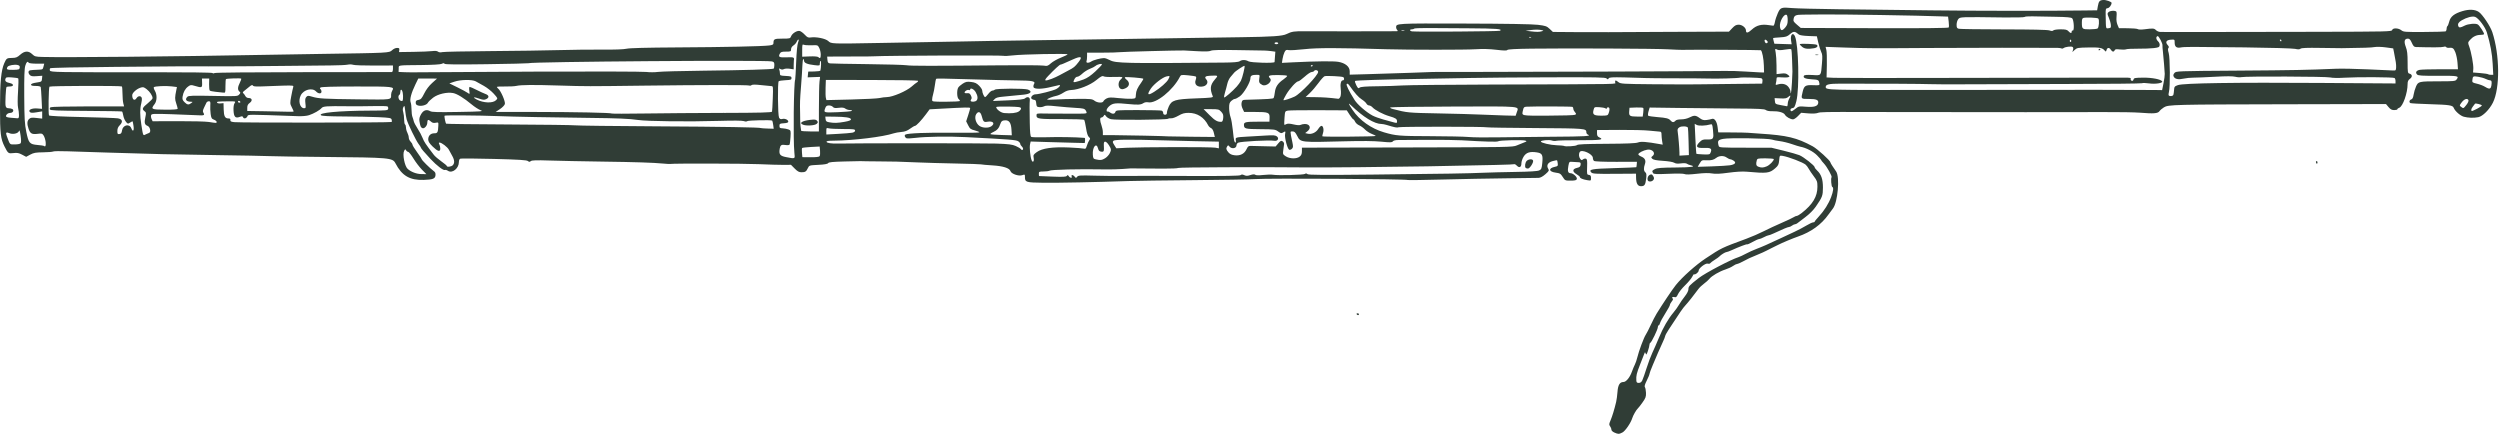 <?xml version="1.0" encoding="UTF-8" standalone="no"?><svg xmlns="http://www.w3.org/2000/svg" xmlns:xlink="http://www.w3.org/1999/xlink" fill="#303d36" height="85.2" preserveAspectRatio="xMidYMid meet" version="1" viewBox="-0.0 -0.0 490.4 85.2" width="490.4" zoomAndPan="magnify"><g id="change1_1"><path d="m316.686,84.854c-.347-.151-.594-.392-.597-.584-.003-.18-.12-.478-.26-.662-.22-.29-.208-.443.092-1.142 .337-.787.752-2.148 1.103-3.62 .095-.4.215-1.302.266-2.002 .097-1.333.45-1.911 1.166-1.911 .516,0 1.239-.871 1.639-1.976 .205-.565.483-1.233.617-1.483s.343-.865.462-1.365c.298-1.25 1.289-3.906 1.664-4.46 .17-.25.603-1.096.963-1.879s.883-1.794 1.161-2.247c1.186-1.927 3.097-4.77 3.778-5.619 1.251-1.561 3.927-3.953 5.831-5.21 3.176-2.099 3.066-2.045 8.009-3.869 1.001-.369 2.517-1.025 3.368-1.458s2.448-1.177 3.55-1.655 2.164-.98 2.361-1.116 .469-.248.604-.248 .583-.266.995-.592c2.141-1.687 3.048-3.212 3.047-5.12-.001-1.016-.064-1.199-.719-2.063-.395-.521-.837-1.177-.982-1.457s-.415-.643-.6-.807c-.52-.46-3.369-1.549-4.545-1.738-.566-.091-.567-.089-.66.877-.081.841-.184,1.046-.785,1.566-1.121.969-1.573,1.022-5.612.662-.793-.071-2.095.003-3.55.202-1.683.23-2.545.269-3.222.144-.629-.115-1.583-.095-2.984.065-1.363.155-2.172.175-2.391.058-.203-.109-1.432-.13-3.176-.054-2.347.101-2.874.078-3.008-.134-.253-.4-.206-.5.368-.798 .419-.217 1.295-.283 4.005-.305 3.239-.025 4.16-.165 2.968-.45-.275-.066-.604-.201-.729-.3s-.619-.128-1.156-.057c-.661.088-1.04.05-1.319-.13-.226-.146-1.156-.303-2.202-.37-1.286-.083-1.893-.2-2.093-.404-.255-.259-.251-.309.037-.523 .73-.542 0-1.439-1.028-1.263-.755.129-1.748.643-1.748.904 0,.115.249.313.553.439 .749.31.982.783.734,1.493-.273.784-.243,1.332.087,1.606 .224.185.257.446.16,1.251-.147,1.217-.321,1.472-1.004,1.472-.646,0-.954-.518-.972-1.638l-.013-.819-4.236.029c-3.611.025-4.278-.013-4.518-.254-.617-.617-.002-.735 4.476-.865 2.353-.068 4.302-.148 4.331-.177s.071-.281.091-.558l.037-.504-4.096.006c-2.488.004-4.185-.066-4.323-.178-.125-.101-.228-.372-.228-.601 0-.756-2.192-1.745-2.564-1.157-.238.376-.2.957.087,1.35 .214.293.298.309.544.105 .16-.133.419-.192.576-.132 .234.09.275.381.23,1.613-.053,1.44-.038,1.506.354,1.562 .321.046.41.176.41.608 0,.545-.006.548-.774.421-.865-.143-1.411-.383-1.411-.62 0-.087-.287-.327-.637-.534-.872-.514-.853-1.029.045-1.241 .546-.128.694-.254.738-.63 .047-.402-.018-.472-.455-.49-.281-.011-.797-.043-1.147-.071-.624-.05-.64-.033-.801.795-.194,1.005-.069,1.43.421,1.43 .533,0 1.376.788 1.235,1.155-.09.235-.359.302-1.211.302-1.079,0-1.103-.011-1.551-.722-.407-.644-.555-.735-1.383-.845-1.38-.183-1.464-.874-.14-1.147 .545-.112.602-.181.545-.663-.035-.296-.094-.57-.131-.608s-.44.034-.895.161c-.92.258-1.245.847-.831,1.51 .201.322.139.439-.565,1.057-.513.451-.983.702-1.337.715-.3.011-3.167.05-6.371.086s-8.815.144-12.469.239-6.704.139-6.777.096c-.347-.204-27.328-.367-29.994-.181-.951.066-6.357.16-12.014.208s-11.432.127-12.833.176c-6.325.22-13.737.369-16.653.334-3.489-.041-3.644-.091-3.644-1.171 0-.478-.026-.493-.542-.313-.69.241-2.121-.256-2.292-.795-.192-.606-1.45-1.002-3.592-1.132-1.081-.066-2.064-.153-2.184-.195s-2.389-.118-5.042-.171-5.889-.145-7.19-.205c-3.256-.15-5.663-.213-7.918-.208-1.051.003-2.096-.008-2.321-.023-.679-.046-1.101-.042-4.3.038-2.33.058-3.108.136-3.224.324-.105.17-.708.276-1.933.339-1.765.09-1.783.096-2.038.637-.326.692-.513.813-1.262.816-.468.002-.771-.164-1.33-.729l-.724-.732-1.4.014c-.77.008-2.998-.057-4.95-.143-2.85-.127-16.662-.157-17.384-.039-.1.016-.674-.015-1.274-.071-2.085-.193-5.316-.297-12.105-.392-3.754-.052-8.361-.146-10.236-.209-2.612-.087-3.475-.06-3.686.116-.223.185-.334.182-.574-.018-.229-.19-1.757-.285-6.632-.41-3.484-.09-6.463-.114-6.62-.054-.175.067-.285.33-.285.679 0,1.223-1.287,2.262-2.123,1.715-.24-.157-.515-.237-.611-.177-.27.167-1.607-.851-2.818-2.145-1.252-1.338-1.911-2.121-1.911-2.27 0-.057-.197-.363-.439-.679-.522-.685-2.093-3.925-2.341-4.829-.096-.35-.227-1.129-.291-1.729-.104-.973-.141-1.05-.337-.706-.157.274-.17.564-.045 1 .097.338.176.998.176,1.469s.082.906.182.968 .183.333.183.602 .123.724.273,1.011 .272.717.272.956 .164.598.364.798 .364.468.364.596 .41.793.91,1.48 .91,1.309.91,1.382c0,.175 1.662,1.817 2.274,2.247 .37.26.464.461.421.898-.067.671-.516.845-2.331.902-2.719.085-4.262-.824-5.516-3.249-.564-1.091-1.095-1.139-13.78-1.252-4.956-.044-9.912-.119-11.013-.166s-5.446-.131-9.654-.186-9.287-.144-11.286-.198c-6.355-.172-15.738-.455-18.511-.56-1.474-.056-2.782-.039-2.905.038s-1.006.148-1.961.159c-1.459.017-1.865.089-2.536.453l-.799.432-.794-.421c-.64-.34-.967-.401-1.69-.315-1.013.12-1.065.083-1.744-1.258-.783-1.547-.903-2.562-.905-7.626-.001-5.039.221-7.355.842-8.759 .424-.959.504-1.011 1.574-1.023 .706-.008.974-.116 1.538-.621 .872-.78 1.632-.816 2.368-.11 .473.453.664.505 2.012.542 4.39.122 26.047-.081 43.175-.406 2.703-.051 7.905-.137 11.559-.191 13.242-.194 13.289-.197 13.833-.718 .273-.262.691-.457.979-.457 .415,0 .492.07.445.407l-.057.407 2.821-.04c1.552-.022 3.213-.09 3.692-.152 .571-.074.962-.036 1.138.11 .173.144.477.175.859.088 .325-.074 4.564-.162 9.42-.197s10.917-.122 13.47-.196 6.379-.117 8.502-.097c2.381.023 4.194-.042 4.733-.17 .573-.136 3.959-.225 9.85-.259 9.425-.054 16.644-.206 18.1-.38 .678-.081.865-.175.865-.436 0-.83.15-.908 1.753-.908 1.467,0 1.54-.019 1.705-.455 .221-.581 1.181-1.172 1.698-1.045 .218.053.661.381.985.728 .498.533.682.617 1.183.541 1.061-.161 2.913.22 3.428.705 .591.557.496.553 9.999.379 4.155-.076 9.848-.179 12.651-.228l9.193-.17c2.253-.044 7.495-.124 11.65-.176s9.848-.136 12.651-.185c4.519-.079 13.236-.21 24.938-.373 6.02-.084 8.026-.223 8.797-.609 1.025-.513 1.569-.594 3.75-.56 1.544.024 15.9.021 17.843-.004 .276-.004.306-.053.137-.223-.12-.12-.218-.356-.218-.524 0-.801-.107-.795 13.355-.757 8.207.024 13.367.111 14.449.244 1.513.186 1.745.267 2.315.804l.633.597 4.511.035c2.481.019 5.371.024 6.422.01s6.792-.042 12.757-.063l10.846-.038 .644-.683c.503-.533.782-.683 1.273-.683 .675,0 1.421.598 1.421,1.139 0,.585.394.518 1.172-.199 .877-.809 1.864-1.072 3.242-.865 .426.064.856.121.956.128s.24-.329.311-.746 .328-1.191.57-1.72c.52-1.136.667-1.187 2.856-.993 .848.075 4.941.177 9.096.227l18.294.218c9.455.113 22.572.123 29.938.023l2.451-.033 .139-.806c.169-.981.351-1.182 1.108-1.22 .512-.026 1.587.355 1.587.563 0,.417-.422.991-.764,1.04-.398.056-.418.13-.395,1.425 .048,2.753.009,2.579.568,2.515 .454-.052.495-.117.44-.695-.033-.35-.213-.984-.399-1.409-.302-.688-.308-.801-.063-1.047 .332-.332 1.459-.366 1.577-.047 .046.125.046.596-7e-005,1.047-.053.51.022,1.068.197,1.481l.282.661 1.748.01c.962.005 1.845.085 1.963.178 .124.098.675.109 1.307.027 1.657-.215 1.884-.199 2.236.153 .179.179.527.341.774.361 .461.037 4.934.034 30.611-.018 13.996-.029 14.877-.049 14.955-.349 .117-.446 1.213-.421 1.801.042 .428.337.726.359 4.439.337 2.189-.013 4.082-.062 4.208-.107s.228-.274.228-.508 .072-.469.16-.524 .253-.468.366-.92c.243-.964.989-1.552 2.575-2.029 1.336-.402 2.471-.345 3.221.162 .714.482 2.261,2.798 2.644,3.956 1.475,4.462 1.531,10.993.12,13.834-.675,1.359-2.003,2.681-2.864,2.851-.899.177-1.972.144-2.843-.088-.69-.184-1.738-1.106-1.983-1.745-.193-.504-.825-.601-4.637-.715-2.032-.061-3.773-.158-3.868-.217-.292-.181-.192-.601.171-.716 .242-.077.381-.352.467-.926 .067-.449.28-1.173.473-1.609 .44-.996.555-1.021 4.589-1.021 2.736,0 3.125-.037 3.339-.319 .57-.751.437-.779-3.594-.762-3.192.013-3.894-.03-4.121-.257-.388-.388-.17-.776.512-.912 .321-.064 2.142-.117 4.045-.117h3.46l-.09-1.256c-.049-.691-.245-1.632-.434-2.093-.338-.823-.519-.934-1.375-.85-.166.016-.354-.053-.416-.154-.066-.106-.284-.125-.517-.044-.33.115-2.298.128-5.409.038-.359-.01-.531-.185-.814-.831-.272-.618-.459-.817-.767-.817-.678,0-.818.548-.413,1.614 .279.735.356,1.394.356,3.047 0,1.93.03,2.116.351,2.2 .579.151.633.643.113,1.022-.357.26-.465.499-.465,1.027 0,1.776-.944,4.431-1.656,4.657-.19.06-.346.186-.346.28s-.279.17-.621.17c-.477,0-.736-.137-1.119-.592l-.498-.592-19.223.04c-22.522.047-23.469.071-24.336.607-.342.211-.737.55-.879.752-.317.452-1.117.517-3.747.302-1.051-.086-4.246-.142-7.099-.125s-9.775.025-15.382.017-14.29-.016-19.295-.018-10.371-.009-11.923-.013c-8.234-.027-9.086-.01-9.58.181-.326.126-1.039.159-1.89.086l-1.367-.116-.626.646c-.344.355-.778.646-.963.646-.498,0-1.373-.498-1.591-.906-.237-.442-1.253-.725-2.495-.694-.58.014-1.066-.076-1.257-.235-.252-.209-1.362-.265-5.79-.291-3.013-.018-8.07-.069-11.236-.113l-5.758-.08-.218.727c-.12.4-.15.793-.067.873s.888.203 1.789.273c1.797.138 2.26.262 2.624.7 .303.366.633.372.926.019 .145-.175.548-.273 1.122-.273 .536,0 1.182-.146 1.609-.364 .934-.476 1.258-.46 2.013.105 .501.375.773.452 1.355.384 .4-.047.865-.141 1.033-.21 .513-.211.999.475 1.141,1.608l.128,1.025 2.672.015c1.47.008 2.877.036 3.127.063s1.315.103 2.366.169c5.354.34 7.227.79 10.362,2.488 .903.489 3.456,2.803 3.468,3.142 .003.079.184.407.403.728l.735,1.086c.748,1.115.31,6.055-.643,7.255-.219.275-.603.791-.853,1.146-1.406,1.994-3.434,3.462-6.009,4.35-1.022.352-3.188,1.26-3.912,1.639-.3.157-.833.419-1.183.582s-.842.412-1.092.553-1.069.509-1.82.816c-1.457.597-1.642.683-2.913,1.358-.451.239-.929.44-1.064.446s-.478.177-.764.38-.953.511-1.484.684c-1.194.388-2.671,1.251-3.133,1.828-.191.239-.666.665-1.056.948s-.889.76-1.109,1.06c-.882,1.205-2.066,2.694-2.554,3.211-.466.493-1.005,1.275-3.247,4.708-.383.587-.697,1.159-.697,1.271s-.233.697-.519,1.299-.691,1.505-.901,2.005-.673,1.59-1.028,2.421-.646,1.618-.646,1.749-.242.718-.537,1.303c-.368.73-.481,1.133-.358,1.281 .099.119.195.614.213,1.1 .029.763-.063,1.021-.675,1.885-.39.551-.805,1.083-.923,1.183-.287.244-.925,1.352-1.088,1.89-.291.958-1.384,2.552-1.941,2.83-.689.344-.804.345-1.564.014zm5.466-10.241c.133-.275.514-1.361.845-2.412s.839-2.403 1.128-3.004 .86-1.906 1.271-2.9c.832-2.017 1.823-3.738 2.876-4.998 .386-.462.876-1.149 1.088-1.528s.713-1.102 1.114-1.609c.448-.566.728-1.113.728-1.419 0-.573.141-.726 2.027-2.203 1.248-.977 6.336-3.649 7.802-4.098 .25-.076.895-.377 1.434-.669s1.488-.721 2.11-.956c1.148-.432 2.119-.86 4.739-2.089 .801-.376 2.03-.95 2.73-1.276s1.735-.872 2.299-1.212 1.158-.619 1.32-.619 .297-.061.3-.137 .374-.534.825-1.019c1.053-1.133 1.903-2.481 2.409-3.821 .426-1.128.513-1.871.229-1.971-.194-.068-.322-1.721-.147-1.896 .165-.165-.901-2.078-1.518-2.724-.291-.305-.529-.603-.529-.662s-.365-.478-.812-.931c-.747-.757-2.16-1.482-3.284-1.685-.2-.036-.946-.266-1.657-.512s-1.776-.506-2.366-.578-1.278-.209-1.528-.303c-.701-.263-8.448-.375-9.589-.138-1.015.211-1.127.387-.866,1.358 .095.353.255.364 5.231.371l5.133.007 2.382.582c1.31.32 2.703.715 3.095.878 .83.345 2.988,2.042 2.988,2.349 0,.115.216.408.479.651 .817.753 1.152,1.732 1.146,3.354-.005,1.592-.103,1.855-1.386,3.721-.476.693-1.261,1.48-2.093,2.101-.733.546-1.431,1.078-1.552,1.181s-.326.19-.455.193-.394.126-.589.273-.458.267-.587.267c-.214,0-1.118.378-3.085,1.291-.411.191-.842.347-.956.347s-.514.164-.888.364-.797.364-.94.364-.706.251-1.25.558-1.027.52-1.074.473c-.083-.083-1.572.48-3.099,1.172-.42.19-.853.346-.962.346-.232,0-1.105.537-1.369.842-.1.116-.523.421-.94.678s-.813.556-.88.664-.28.147-.473.085c-.447-.142-1.802.895-1.802,1.38 0,.32-.712.872-.908.704-.049-.042-.213.186-.365.507s-.767,1.058-1.367,1.638-1.235,1.371-1.41,1.757c-.231.509-.398.672-.608.591-.366-.141-.745.065-.453.245 .144.089.094.271-.163.598-.203.258-.369.572-.369.697s-.408.87-.907,1.656-.958,1.633-1.021,1.883-.187.454-.276.454-.162.166-.162.369c0,.416-1.233,2.966-1.479,3.06-.088.033-.16.203-.16.377s-.136.717-.303,1.206c-.246.723-.328.823-.436.533-.131-.351-.134-.351-.271.008l-.828,2.116c-.69,1.754-.791,2.182-.739,3.117 .023.404.116.501.479.501 .311,0 .525-.155.693-.501zm-111.935-40.002c-.145-.378.293-.345.597.046 .23.297.264.298.484.015 .21-.269.596-.293 3.413-.213 1.747.05 4.282.074 5.634.054s7.026-.017 12.609.005c7.364.03 10.22-.016 10.401-.166 .186-.155.369-.152.725.01 .373.17.631.165 1.198-.022 .495-.163.796-.18.956-.054 .149.118.712.132 1.564.037 .732-.081 1.592-.101 1.911-.044 .954.171 6.023.038 6.27-.164 .157-.129.311-.117.498.039 .213.176 3.0.196 12.97.089 14.236-.152 18.483-.223 21.528-.358 1.151-.051 3.977-.123 6.28-.16 2.854-.045 4.341-.139 4.671-.295 .432-.204.498-.362.608-1.462 .159-1.585-.015-1.919-1.079-2.079-1.358-.204-2.067.024-2.574.826-.246.389-.443.979-.443,1.323 0,.766-.41.973-.895.453-.193-.207-.419-.335-.502-.284-.134.083-4.122.181-17.079.42-6.744.124-20.208.245-23.573.212-9.343-.093-25.058-.029-25.25.104-.121.084-1.432.144-2.913.133l-3.057-.02-1.729-.013-1.638-.012c-.15 0-.887.053-1.638.117s-2.266.101-3.368.081c-5.265-.096-10.601.034-10.979.268-.118.073-.625.136-1.126.14-.838.006-.911.042-.911.445 0,.241.02.443.046.45s1.223.057 2.662.11c2.081.077 2.652.047 2.785-.149 .137-.201.209-.188.386.072 .265.389.704.425.558.046zm89.07-1.669c-.243-.243-.113-1.104.212-1.398 .402-.364 1.099-.395 1.229-.055 .139.361-.635,1.574-1.004,1.574-.174,0-.37-.055-.437-.121zm-216.513.341c-.475-.48-1.225-1.463-1.666-2.184s-.908-1.312-1.038-1.312-.312-.136-.405-.302c-.15-.269-.193-.257-.387.105-.359.67.096,2.999.69,3.537 .667.604 1.758,1.014 2.715,1.021l.955.007-.864-.873zm263.787-.652c.569-.238 1.39-1.071 1.39-1.412 0-.087-.728-.157-1.617-.157-1.523,0-1.623.024-1.727.41-.198.738-.121,1.056.295,1.223 .588.236.977.222 1.659-.063zm-257.747-.217c.395-.395.358-1.034-.108-1.847-.217-.378-.51-.915-.652-1.193-.269-.525-1.412-1.407-1.824-1.407-.178,0-.19.088-.049.352 .104.194.188.562.188.819 0,.716-.506.584-1.496-.391-.65-.641-.871-.994-.871-1.396 0-.728.471-1.204 1.192-1.204 .64,0 .733-.176.792-1.498 .029-.666.019-.677-.529-.567-.425.085-.66.018-.975-.278-.459-.431-.661-.352-.661.261 0,.579-.568,1.223-.95,1.076-.33-.127-.425-.345-.591-1.36-.077-.47.005-.828.313-1.365 .464-.809 1.083-1.015 1.809-.603 .33.187 1.511.219 5.497.148 4.617-.083 5.014-.114 4.375-.344-.386-.139-1.181-.652-1.767-1.14-1.505-1.252-2.855-2.081-3.627-2.225-1.201-.225-2.965.184-3.925.91-.473.358-.935.806-1.025.996-.205.431-1.216.724-1.882.546-.373-.1-.503-.248-.503-.575 0-.347.115-.46.546-.533 .458-.078.64-.283 1.133-1.276 .376-.759.931-1.492 1.547-2.046l.961-.863-1.842-.002-1.842-.002-.553,1.138c-.814,1.672-1.158,2.956-.944,3.519 .097.255.176.905.176,1.444s.076,1.169.169,1.399 .213.623.267.873 .394.903.757,1.451 .802,1.373.977,1.834c.281.741.624,1.255 2.213,3.323 .215.28.873.849 1.463,1.265s1.071.821 1.071.902c0,.26.875.155 1.17-.14zm250.528.008c1.014-.163 1.3-.503.749-.889-.227-.159-.526-.289-.663-.289s-.48-.163-.76-.363c-.545-.388-1.464-.348-2.004.087-.491.397-.987.518-1.93.472-.894-.043-.944-.02-1.321.62l-.392.665 2.777-.09c1.528-.05 3.122-.146 3.544-.213zm-136.575-1.452c-.104-.555-.05-.656.615-1.137 1.04-.754 3.089-1.044 6.348-.9 1.383.061 2.684.161 2.892.222 .315.093.411-.003.586-.588 .115-.384.324-.856.465-1.049 .224-.306.215-.385-.074-.634-.22-.189-.405-.771-.555-1.74-.124-.801-.291-1.532-.371-1.625s-1.947-.163-4.263-.157c-4.658.013-5.085-.044-5.085-.689 0-.44.008-.442 1.729-.398 .951.024 2.548.031 3.55.016s2.408-.012 3.126.007 1.35-.037 1.403-.123-.023-.329-.17-.539c-.229-.327-.508-.394-1.949-.473-.925-.051-2.607-.191-3.738-.312-1.621-.174-2.144-.173-2.473.003-.23.123-.656.196-.948.163-.468-.053-.537-.14-.587-.743-.042-.506-.139-.683-.373-.683-.174,0-.414-.097-.533-.216-.292-.291.231-.876.783-.876 .638,0 3.398-.701 4.036-1.025 .544-.276.953-.795.626-.795-.081,0-.788.164-1.571.364-1.789.458-3.332.487-3.493.067-.063-.163-.018-.452.1-.64 .334-.534-.303-.669-3.271-.693-1.441-.012-5.323-.103-8.627-.203-6.44-.195-7.215-.204-7.33-.089-.041.041-.143.593-.228,1.226s-.241,1.438-.348,1.788-.194.821-.194,1.047c0,.408.018.411 2.731.411 1.502,0 2.73-.072 2.73-.16s-.123-.262-.273-.386c-.318-.264-.371-1.661-.083-2.199 .104-.195.507-.555.896-.8 .601-.38.846-.429 1.652-.333 .75.089 1.074.24 1.562.727 .338.338.615.772.615.965 0,.435.373,1.277.566,1.277 .079,0 .362-.287.629-.637s.624-.637.792-.637 .388-.082.488-.182c.251-.251 5.856-.271 6.49-.023 .93.364.552.849-.774.993-1.65.179-2.75.287-4.126.404-.984.084-1.386.201-1.638.479l-.333.368 3.003-.129c2.249-.097 3.079-.197 3.308-.398 .457-.404.977-.228.931.314-.059.69-.061,1.675-.009,4.506 .034,1.882.112,2.641.282,2.745 .129.08 1.317.113 2.639.075 2.795-.081 5.936-.034 7.833.119 .082.007.123.237.091.513l-.058.501-2.184-.052-5.307-.149-3.123-.097-.122.555c-.132.601.039,2.398.293,3.077 .232.619.554.296.419-.421zm14.001.083c.347-.205.77-.665.94-1.023 .267-.563.275-.716.062-1.127-.636-1.228-1.297-1.508-1.243-.527 .072,1.322.03,1.439-.495,1.377-.38-.045-.524-.19-.642-.649-.32-1.244-1.126-.257-1.018,1.248 .052.721.109.809.603.914 .927.197 1.142.171 1.793-.213zm-60.944-1.149c-.251-2.346-.121-13.828.162-14.302 .034-.057.12-1.579.191-3.381 .081-2.057.22-3.497.374-3.868 .14-.337.17-.592.069-.592s-.25.19-.338.423-.373.562-.633.732c-.297.195-.472.476-.472.76 0,.425-.058.451-.995.451-.817,0-1.03.067-1.195.374-.367.685-.149.806 1.339.744 1.395-.058 1.527-.001 1.403.611-.02.1-.037.534-.037.965v.783l-.783-.117c-.431-.065-.938-.035-1.127.067-.234.125-.454.123-.687-.008-.288-.161-.324-.141-.223.121 .066.172.12.508.12.745 0,.402.077.435 1.138.486 .998.048 1.138.099 1.138.418s-.14.371-1.183.419c-.651.03-1.25.122-1.331.203-.232.231-.173,6.684.065,7.129 .154.287.314.354.648.27 .52-.131 1.165.163 1.165.531 0,.177-.268.274-.865.312-.786.05-.865.097-.865.511 0,.393.087.459.637.484 .35.016.855.114 1.12.216 .471.182.481.22.41,1.49-.04.716-.125,1.385-.188,1.487s-.405.138-.774.08c-.814-.129-1.031.004-1.152.703-.194,1.122.038,1.436 1.228,1.664 1.877.359 1.782.412 1.64-.91zm99.133.807c.316-.257.43-.535.43-1.047v-.697l20.661-.042c19.949-.041 20.689-.055 21.48-.394 .451-.193 1.096-.455 1.435-.581 .544-.203.574-.246.253-.365-.494-.183-5.133-.07-5.333.13-.149.149-2.528.084-7.137-.195-1.074-.065-4.105-.105-6.735-.088l-5.691.034c-.58.002-.978.099-1.101.267-.165.225-.502.233-2.302.056-1.405-.138-3.713-.164-6.908-.078-8.938.241-8.89.246-9.536-1.028-.369-.727-.547-.902-.923-.902-.514,0-.512-.145-.032,2.147 .172.821.159,1.007-.088,1.254-.159.159-.398.247-.531.196-.344-.134-.947-2.391-.815-3.051 .122-.61.083-.64-.423-.324-.298.186-.448.152-.937-.209-.552-.408-.737-.432-3.475-.453-3.026-.023-3.228-.077-3.235-.868-.005-.518.368-.6 2.728-.601l2.275-.001 .026-.785c.034-1.023-.235-1.126-2.93-1.126h-2.061l-.306-.646c-.197-.415-.264-.838-.188-1.183 .099-.452.21-.54.695-.554 4.695-.135 5.484-.187 5.594-.366 .069-.111.172-.606.231-1.099 .128-1.079.599-1.787 1.685-2.534 .446-.307.77-.624.72-.705s-.871-.15-1.824-.153c-1.731-.006-2.042.123-1.533.632 .58.58-.744,1.717-1.521,1.307-.598-.315-.697-.539-.576-1.298 .108-.68.106-.683-.529-.683-.922,0-1.214.162-1.214.671 0,.767-1.294,2.977-2.075,3.545-.39.284-.836.516-.989.516s-.469.178-.701.396c-.345.324-.42.579-.413,1.411 .004.558.128,1.343.275,1.743s.348,1.543.446,2.539 .226,1.958.284,2.139c.157.495.406.394.307-.125-.109-.568-.045-.588 2.321-.719 1.051-.058 2.69-.154 3.641-.212 1.394-.085 1.8-.052 2.093.173 .492.378.161.975-.477.86-.971-.175-6.649.126-7.123.377-.175.093-.319.321-.319.507 0,.63-.968.785-1.399.224-.204-.265-.254-.269-.415-.029-.276.413-.229.661.227,1.191 .3.349.646.509 1.244.577 1.081.122 1.881-.288 2.304-1.181 .284-.599.395-.675.955-.657l2.695.067 2.062.047 .518-.613c.437-.517.57-.581.85-.406 .183.114.315.36.293.546s-.092.714-.156,1.173c-.112.799-.091.851.494,1.226 .798.511 2.132.534 2.73.047zm-94.182-.069c.091-.12.131-.596.089-1.059l-.076-.841-1.667.089c-.917.049-1.715.141-1.774.204s-.072.493-.029.955l.077.84 1.608.015c1.051.01 1.665-.06 1.773-.203zm170.457-2.855c-.034-1.451-.094-2.689-.133-2.752-.181-.292-1.251-.333-1.662-.064-.349.229-.414.395-.338.866 .126.785.342,3.351.345,4.096l.002.6 .924-.054 .924-.054-.062-2.637zm4.35,2.064c.271-.713-.021-.891-1.364-.834-1.446.061-1.692-.273-.834-1.13 .494-.494.67-.554 1.55-.534 1.193.028 1.272-.109 1.084-1.864-.118-1.106-.156-1.185-.515-1.08-.91.266-2.254.318-2.655.103l-.417-.223 .134,2.886c.073,1.587.159,2.927.19,2.977s.638.113 1.349.139c1.253.047 1.298.033 1.478-.439zm-134.896-.679c0-.138-.123-.353-.273-.477s-.273-.338-.273-.473-.185-.368-.412-.516c-.406-.266-1.708-.368-10.328-.809-3.375-.173-7.792-.106-9.816.148-.807.101-1.585.139-1.728.084-.343-.132-.505-.575-.264-.724 .443-.274 4.243-.424 9.214-.365 2.928.035 5.324-.001 5.324-.08s-.412-.249-.915-.378c-.805-.206-.962-.328-1.302-1.01l-.387-.775 .392-1.195c.216-.657.392-1.281.392-1.386 0-.186-.745-.171-6.118.128l-1.84.102-.696.94c-.911,1.23-1.926,2.305-2.177,2.305-.11,0-.542.251-.959.558-.552.406-1.018.58-1.706.637-.521.043-1.199.164-1.507.268-2.034.687-7.956,1.414-11.724,1.439-1.129.008-1.498.068-1.441.238 .077.233.939.361 2.23.33 3.426-.081 28.695-.079 31.037.002 2.486.087 3.148.17 3.845.48 .463.206.898.466.966.578 .175.283.468.253.468-.048zm29.762-.315c4.005-.01 7.588.041 7.964.112l.683.13v-.657-.657l-1.593-.033-3.049-.059c-.801-.014-3.627-.088-6.28-.163-6.704-.191-9.447-.168-9.747.08-.207.172-.181.313.153.844l.401.637 2.093-.107c1.151-.059 5.37-.116 9.375-.125zm-221.487-.979c-.051-.449-.229-1.025-.395-1.279-.277-.423-.379-.453-1.185-.346-1.095.145-1.45-.045-1.764-.946-.343-.986-.312-1.598.102-1.973 .294-.266.54-.299 1.456-.192l1.102.128v-.71-.71l-1.094.181c-.835.138-1.147.127-1.32-.048-.408-.414.362-.791 1.443-.706l.941.074-.092-2.016c-.05-1.109-.123-2.119-.162-2.244-.044-.143-.412-.228-.986-.228-.659,0-.916-.071-.916-.252 0-.168.351-.305 1.047-.41 1.01-.152 1.049-.178 1.104-.748l.057-.591-1.085.08c-.9.066-1.138.021-1.399-.267-.173-.191-.266-.473-.207-.627 .104-.272.26-.302 1.895-.372 .9-.038.886-.029 1.05-.682l.126-.5h-1.465c-.806,0-1.516-.082-1.578-.182-.224-.362-.445-.167-.676.592-.171.565-.226,2.172-.203,5.962 .027,4.42.086,5.456.402,6.995 .455,2.22.644,2.441 2.214,2.58 .646.057 1.209.138 1.251.179 .276.273.414-.034.335-.741zm300.371.589c.171-.171 1.623-.235 5.816-.259 4.019-.023 5.75-.096 6.166-.262 .559-.223 1.699-.137 4.229.319l.619.112-.117-.706c-.064-.388-.117-.963-.119-1.278-.002-.47-.075-.573-.412-.578-.225-.003-1.106-.086-1.957-.183s-3.513-.165-5.916-.15l-4.369.028-0.0.616c-0.0.463.102.663.409.803 1.055.481.374.583-3.823.577-2.328-.003-4.396.047-4.595.112s-.591.038-.87-.059c-.528-.184-2.134-.033-2.134.201 0,.262 1.853.697 3.145.739 .722.023 1.347.077 1.389.12 .186.186 2.328.059 2.538-.15zm-305.285-.364c.122-.152.121-.648-.004-1.498-.139-.948-.222-1.173-.328-.888-.179.483-1.218.706-1.882.404-.602-.274-.754-.121-.517.52 .68,1.835.543,1.69 1.59,1.69 .547,0 1.035-.098 1.139-.228zm300.461-1.278c6.464-.04 7.765-.117 6.986-.416-.172-.066-.313-.265-.313-.443 0-.767-.135-.778-9.935-.843-5.16-.034-9.444-.1-9.52-.147-.238-.147-17.025-.16-17.375-.013-.302.126-.718.046-2.411-.469-.307-.093-.723-.17-.923-.17-1.404,0-3.58-1.333-6.027-3.693-.597-.575-.505-.314.326.93 1.351,2.023 3.648,3.658 6.182,4.4 2.317.678 3.003.735 9.102.752 3.254.009 6.612.082 7.463.161s3.349.11 5.552.068 7.105-.095 10.894-.118zm-66.391-.744c-.117-.503-.318-.849-.555-.954-.204-.091-.455-.33-.557-.533-.796-1.58-2.165-2.454-3.843-2.454-.817,0-1.233.116-2.008.559-.538.308-1.162.535-1.387.506s-.52.015-.654.099c-.338.21-10.339.283-11.172.081-.372-.09-.806-.346-.964-.568-.267-.374-.302-.381-.471-.086-.1.175-.301.319-.447.319-.334,0-.328.596.014,1.547 .144.4.264.994.265,1.32l.003.592 1.866-.002c1.997-.002 10.946.198 11.0.246 .018.016 2.071.049 4.563.073l4.53.044-.183-.789zm31.742.59c4e-005-.061-.355-.247-.788-.413s-1.027-.552-1.32-.859-.798-.67-1.123-.806-.686-.458-.803-.713-.275-.465-.351-.465-.398-.398-.712-.884l-.573-.884-5.509-.028c-3.03-.015-5.757.022-6.061.083-.542.108-.554.136-.648,1.412-.052.716-.07,1.329-.039,1.362s.214-.024.406-.127c.248-.133.663-.115 1.42.062 .687.16 1.182.189 1.383.082 .172-.092.547-.167.834-.167 .996,0 1.283.811.504,1.423l-.455.358 .473.119c.743.187 1.649-.209 2.082-.91 .213-.344.501-.626.641-.626 .355,0 .519.798.295,1.438-.102.294-.147.573-.099.621 .129.129 10.441.054 10.441-.077zm-241.236-.33c.174-.093.446-.208.606-.256 .448-.135.228-1.198-.287-1.395-.567-.216-.665-.593-.433-1.674 .186-.866.172-.954-.194-1.23-.513-.387-.385-.667.711-1.557 .493-.4.901-.835.906-.965 .017-.449-.539-1.293-1.167-1.773-.56-.427-.697-.459-1.23-.283-.76.251-1.598,1.02-1.598,1.466 0,.898.467,1.196.868.554 .292-.467.882-.47 1.004-.004 .052.198.011.669-.09,1.047-.284,1.057-.284,2.35 0,4.146 .367,2.32.326,2.234.906,1.925zm169.788-.928c-.078-1.274-.427-1.817-1.166-1.813-.615.004-.847.169-1.02.725-.248.795-.65,1.254-1.381,1.577-.391.172-.633.362-.538.42s1.073.131 2.173.161l2.0.055-.069-1.125zm-174.478.189c.157-1.097 1.46-1.405 1.83-.432 .295.776.569.501.433-.434-.069-.476-.149-.892-.177-.925s-.255.073-.503.236c-.433.284-.467.276-.837-.195-.212-.27-.437-.808-.499-1.195s-.171-.741-.242-.785-3.263-.098-7.094-.12c-5.826-.033-6.98-.082-7.063-.298-.055-.142.015-.331.155-.42s3.438-.162 7.331-.164l7.077-.003-.154-.592c-.085-.325-.157-1.179-.159-1.896s-.057-1.357-.121-1.42c-.169-.17-14.031-.13-14.201.04s-.253,5.381-.089,5.646c.069.111 2.567.233 6.44.315 3.48.073 6.656.187 7.056.253 .913.151 1.058.676.374,1.359-.327.327-.465.66-.465,1.123 0,.578.05.651.41.6 .313-.044.431-.208.501-.693zm143.248.428c.353-.071.557-.222.557-.414 0-.266-.281-.303-2.321-.306-1.277-.002-2.546-.062-2.822-.133-.479-.124-.501-.1-.501.539v.668l2.264-.121c1.245-.067 2.515-.171 2.822-.233zm-6.54-4.662c.001-2.428.052-4.835.114-5.349l.112-.934-1.216.043-1.216.043 .055-.565 .055-.565 1.175-.02c.646-.011 1.192-.093 1.214-.182 .146-.609.178-1.891.047-1.891-.088,0-.16.214-.16.476 0,.472-.009.475-1.047.356-1.399-.161-2.048-.432-2.048-.854 0-.188-.065-.342-.145-.342s-.161.553-.181,1.229-.138,2.498-.261,4.05c-.222,2.8-.239,3.266-.186,5.37 .015.601.024,1.297.02,1.547-.006.387.092,1.399.181,1.866 .014.075.804.137 1.755.137h1.729l.002-4.414zm-3.076,3.112c-.897-.332-.265-.781 1.357-.966 .903-.103 1.149-.072 1.35.17 .209.251.2.342-.059.601-.33.33-1.957.45-2.647.195zm-5.895.024c-.056-.414-.142-.794-.192-.844-.163-.163-4.746-.061-4.917.11-.1.1-.352.096-.636-.012-.295-.112-2.091-.129-4.846-.046-6.004.182-14.14.09-15.936-.18-1.599-.24-4.078-.348-9.284-.403-7.115-.075-15.269-.234-18.385-.358-3.42-.136-10.147-.187-10.258-.078-.104.103.153,1.418.307,1.572 .051.051 5.567.119 12.258.152s12.575.11 13.075.171 7.627.149 15.837.194c13.173.073 20.464.197 20.616.348 .027.027.591.066 1.255.087l1.207.039-.101-.754zm42.788.267c.801-.561.329-1.096-.782-.887-.675.127-.811-.009-1.097-1.104-.227-.867-.668-1.026-1.083-.391-.4.61-.098,1.766.595,2.283 .602.449 1.796.499 2.368.099zm-151.957-.86c0-.128-.237-.322-.526-.432-.455-.172-.543-.323-.652-1.117-.069-.505-.101-1.273-.069-1.707 .048-.67.005-.789-.284-.789-.187,0-.399.123-.47.273s-.281.586-.465.969c-.268.556-.293.764-.121,1.038 .294.47.095.543-1.254.458-.64-.04-2.903-.13-5.029-.199-3.529-.115-3.876-.1-3.983.181-.065.169-.026.508.086.754l.204.447 4.963-.017c2.73-.009 5.454.06 6.055.155 1.55.244 1.547.244 1.547-.014zm34.315.019c.068-.068.072-.281.011-.475-.101-.318-.357-.364-2.611-.472-1.374-.066-4.401-.128-6.726-.138-2.938-.013-4.316-.084-4.521-.233-.661-.484 3.487-.882 9.473-.909 3.409-.015 3.642-.038 3.704-.359 .036-.188-.025-.399-.137-.468s-1.328-.098-2.703-.064-3.687.048-5.139.03c-4.151-.051-4.786-.006-5.097.366-.353.422-1.505,1.076-2.445,1.388-.445.148-1.321.225-2.197.194-10.405-.37-9.678-.374-9.906.052-.237.442-.705.518-.851.138-.078-.202-.205-.212-.636-.049-.85.321-1.156.011-1.222-1.236-.036-.675.036-1.184.201-1.437 .255-.391.25-.392-1.219-.379-2.078.018-2.333.05-2.196.272 .066.107.374.168.685.137l.565-.057 .032,1.229c.036,1.35.257,1.774.926,1.774 .319,0 .426.088.387.319-.043.254.113.337.766.41 1.25.139 30.716.108 30.856-.032zm88.83-.029c.903-.156 1.274-.299 1.274-.489 0-.341-1.068-.51-3.334-.528l-1.696-.013 .058.501c.048.413.169.52.695.613 .985.174 1.622.157 3.004-.082zm108.4-.099c0-.47-.281-.657-1.526-1.014-1.194-.343-2.802-1.191-3.301-1.742-.18-.199-.475-.361-.656-.361s-.418-.165-.526-.367-.518-.57-.912-.818c-.636-.401-1.367-1.224-2.429-2.734-.218-.31-.402-.419-.515-.306-.176.176.397,1.35 1.542,3.164 .563.892 2.261,2.365 3.498,3.036 .4.217 1.343.563 2.093.769l1.911.526c.802.222.819.219.819-.153zm-34.099-.659c.053-.585-.025-.827-.4-1.229-.435-.467-.565-.501-1.955-.501h-1.489l1.164,1.174c1.067,1.076 1.587,1.364 2.358,1.303 .161-.013.28-.289.322-.748zm-236.224-.592c-.002-.375-.081-1.01-.175-1.411-.104-.446-.107-1.68-.007-3.186 .09-1.352.107-2.51.038-2.574s-.636-.151-1.261-.194c-.997-.067-1.15-.034-1.247.272-.142.446.103.684.864.839 .806.165.821.652.021.666-.323.006-.624.047-.668.092-.145.145-.299,3.265-.183,3.726 .084.334.235.45.594.452 .264.002.595.075.735.164 .371.235.101.744-.394.744-.464,0-.861.307-.861.664 0,.144.349.252.956.294 .526.037 1.099.082 1.274.101 .253.027.318-.106.314-.649zm318.616-.447c.056-.421.06-.834.008-.919s-.681-.129-1.398-.099l-1.304.054-.058.71c-.073.889.115,1.013 1.536,1.017l1.114.003 .103-.765zm-24.812-.052c.422-1.278 1.326-1.193-12.282-1.152-6.76.02-12.388.096-12.505.169-.127.078.077.208.5.319 2.789.728 2.936.743 8.907.857 3.303.063 7.07.169 8.372.234s3.362.143 4.579.173l2.213.054 .216-.653zm11.461.462c.229-.145.223-.215-.046-.512-.171-.189-.311-.476-.311-.637s-.078-.341-.173-.4c-.147-.091-7.414-.119-9.018-.034-.448.024-.565.125-.661.575-.275,1.288-.706,1.184 4.892,1.18 2.778-.002 5.171-.078 5.317-.171zm6.565-.293c.258-.678.218-1.171-.096-1.171-.15,0-.273.092-.273.204 0,.143-.069.147-.228.016-.125-.104-.674-.212-1.219-.241-.984-.052-.993-.048-1.147.546-.235.908.047,1.113 1.529,1.113 1.181,0 1.267-.028 1.434-.467zm-86.648-.125c.002-.225.164-.761.359-1.191 .568-1.253 1.234-1.453 5.343-1.606 3.022-.113 3.399-.16 3.293-.417-.603-1.467-.513-2.206.399-3.272 .719-.84.735-.826-.934-.753-.94.041-1.157.257-.731.728 .458.506.145,1.198-.618,1.365-1.122.246-1.817-.364-1.465-1.288 .104-.273.124-.556.046-.629s-.772-.189-1.54-.258c-1.339-.12-1.406-.108-1.613.298-1.342,2.625-4.671,5.304-6.207,4.997-.345-.069-.699-.006-.973.174-.481.315-1.085.352-2.825.174-2.537-.261-3.122-.203-3.809.374-.308.259-.56.633-.56.83s.07.315.155.263 .311.022.501.166c.491.371.939.333 1.073-.091 .111-.351.275-.364 4.457-.364 2.388,0 4.471.05 4.63.11s.288.266.288.455c0,.223.128.345.364.345 .255,0 .365-.123.368-.41zm-86.87.053c7.079-.02 9.355-.079 9.406-.244 .037-.12.105-1.294.151-2.61 .081-2.341.075-2.392-.305-2.406-.213-.008-1.119-.097-2.014-.197-1.129-.126-1.697-.123-1.858.01-.127.106-.315.141-.416.078-.217-.134-9.219-.126-20.583.018-11.366.144-11.402.144-16.565-.016-5.276-.164-7.636-.145-8.556.067-.35.081-1.354.134-2.23.117s-1.593.025-1.593.093 .127.228.282.356c.504.418 1.405,2.506 1.286,2.979-.062.246-.48.682-.961,1l-.851.564 7.722.004c7.813.004 14.928.15 15.094.309 .05.048 2.917.045 6.371-.006s10.482-.104 15.619-.119zm57.814-.286c.269-.176.464-.452.433-.613-.047-.248-.424-.3-2.466-.343-1.325-.028-2.407.013-2.404.091 .018.444.921,1.123 1.568,1.179 1.354.116 2.385.003 2.869-.314zm-32.758-.108c.103-.095-.046-.162-.364-.166-.295-.003-.701-.129-.901-.281-.269-.203-.604-.245-1.284-.16-.72.09-.972.052-1.16-.175-.132-.159-.478-.29-.769-.29-.4,0-.572.114-.706.467-.368.968-.383.963 2.416.859 1.427-.053 2.672-.168 2.767-.256zm-109.484.106c0-.054-.167-.426-.371-.826-.353-.692-.358-.797-.11-2.132 .144-.772.316-1.573.384-1.78 .12-.367.074-.375-2.029-.322-1.183.03-2.946.094-3.918.144-1.057.054-1.811.019-1.877-.087-.166-.268-.353-.219-.87.232-.259.225-.66.55-.891.722-.279.208-.353.36-.22.455 .11.079.297.327.416.552 .136.258.384.41.67.41 .674,0 .784.525.199.952-.36.262-.485.512-.485.971v.618l3.413.054c1.877.03 3.925.072 4.551.095s1.138-.003 1.138-.057zm296.66-.925c1.533.127 2.274-.082 2.388-.674 .125-.651-.302-.851-1.811-.851-1.609,0-1.579.035-1.229-1.421 .284-1.181.546-1.343 2.07-1.28 1.18.048 1.27.026 1.22-.307-.108-.719-.201-.772-1.476-.844-1.299-.073-1.809-.303-1.561-.704 .095-.154.591-.196 1.657-.14 1.783.094 1.661.242 1.872-2.264 .115-1.36.089-1.793-.135-2.233-.152-.3-.409-1.119-.57-1.82l-.292-1.274-1.632-.059c-.998-.036-1.738-.151-1.905-.295-.765-.663-1.046-.677-1.719-.086-.563.495-.807.575-1.957.646-.722.044-1.335.102-1.361.129s.016.29.095.585l.143.537 1.696.053 1.696.053-.121-.756c-.177-1.107.364-1.691.76-.821 .721,1.583.911,10.296.277,12.757-.273,1.062-.396,1.284-.738,1.332-.225.032-.41.162-.41.288 0,.469.243.441.924-.106s.728-.559 2.117-.444zm1.825-10.2c.123-.05.369-.053.546-.007s.076.087-.224.091-.445-.034-.322-.084zm-2.566-1.532c-.264-.207-.48-.448-.48-.535 0-.16 3.037-.056 3.31.113 .368.227.093.578-.534.682-1.191.197-1.803.128-2.296-.26zm132.41,12.115c.497-.252.904-.535.904-.629 0-.164-1.24-.484-1.34-.346l-.444.589c-.342.451-.393.843-.111.843 .047,0 .493-.206.99-.458zm-451.083.001c0-.113-.132-.592-.292-1.064-.276-.809-.272-1.137.029-2.605l.118-.576-1.021-.128c-1.149-.144-3.301-.048-3.505.156-.074.074.018.391.203.705 .455.771.424,2-.067,2.624-.781.993-.633,1.071 2.077,1.083 1.716.008 2.457-.051 2.457-.195zm25.059-1.035c-.085-.721-.044-1.021.173-1.261 .258-.285.363-.291 1.133-.059 1.286.387 2.323.447 9.072.524s6.43.123 6.43-.915c0-.243.1-.603.223-.8 .489-.783.201-.816-7.057-.808-4.636.005-6.884.071-7.018.204-.141.141-.141.231.001.319 .109.067.198.281.198.476 0,.478-.613.462-1.069-.028-.736-.79-2.415-.372-2.99.746-.557,1.082-.184,2.548.649,2.548 .335,0 .357-.082.255-.946zm423.894.299c.284-.356.471-.765.415-.91-.178-.464-.807-.282-1.313.38-.476.623-.48.651-.146.904 .468.355.459.358 1.043-.374zm-133.121-.218c.004-.275.124-.705.267-.956 .384-.671.328-.842-.137-.42-.34.308-.606.362-1.558.314l-1.149-.057 .056.582c.054.557.104.591 1.149.79 .601.114 1.154.217 1.229.228s.139-.205.143-.481zm-313.183-.131c.346-.262.345-.267-.041-.273-.929-.014-1.237-.442-.703-.976 .228-.228.991-.253 5.051-.171 4.61.094 4.795.084 5.107-.265 .288-.323.293-.387.046-.593-.376-.312-.349-.879.084-1.728 .199-.39.319-.751.268-.802-.121-.121-2.863-.035-2.99.094-.053.054-.097.684-.097,1.401 0,1.285-.007,1.303-.455,1.245-.25-.032-.906-.101-1.456-.153s-1.073-.163-1.162-.247-.149-.651-.136-1.258l.025-1.105h-.713-.713l.029.865c.033.974-.029.998-1.47.567-.7-.21-.818-.197-1.274.141-.578.428-.939,1.084-1.083,1.969-.081.501-.011.708.368,1.087 .536.536.816.579 1.315.201zm9.637-.279c-.062-.1-.19-.182-.284-.182s-.171.082-.171.182 .128.182.284.182 .233-.082.171-.182zm50.175-.308c.357-.357.355-.363-.459-1.268-.45-.5-1.322-1.19-1.938-1.532s-1.338-.745-1.604-.893c-.686-.383-2.965-.344-4.189.072l-.975.331 1.612.791c.886.435 1.789.923 2.006,1.083 .39.289.393.284.295-.448-.058-.434-.025-.74.081-.74 .099,0 .704.267 1.344.593s1.43.687 1.755.803c.715.255.769.715.12,1.011-.384.175-.641.155-1.382-.108-1.071-.38-1.354-.277-.484.176 1.359.708 3.179.77 3.819.13zm119.143.21c.059-.154.339-.4.623-.546 .43-.222.813-.234 2.304-.072 .984.107 2.15.169 2.592.137 .802-.058.803-.059.841-.805 .038-.762.289-1.321 1.085-2.422 .247-.341.41-.659.362-.707-.138-.138-3.405-.405-3.587-.292-.091.056.043.265.297.465 .706.556.629,1.307-.174,1.688-.483.229-.722.255-1.001.105-.5-.268-.501-1.345-.002-1.773 .2-.171.364-.38.364-.464s-.758-.119-1.684-.079c-.976.043-1.811-.005-1.987-.114-.241-.15-.529-.002-1.42.727-1.228,1.005-3.509,1.906-4.955,1.956-.519.018-1.034.194-1.517.519-.402.271-1.016.549-1.365.617-.756.149-1.817.572-1.817.724 0,.06.73.059 1.622-.001s2.872-.115 4.4-.123c2.518-.012 2.822.021 3.247.353 .569.444 1.617.507 1.771.106zm-137.457-1.665c-.131-.7-.461-.814-.461-.16 0,.244-.082.495-.182.557-.354.219-.2,1.006.228,1.166 .363.136.416.09.469-.403 .033-.306.009-.828-.054-1.16zm112.545,1.544c.326-.326.265-.956-.164-1.683-.351-.595-1.074-.912-1.074-.471 0,.097-.124.129-.275.071-.29-.111-.817.222-.817.516 0,.095.224.146.497.114 .394-.046.548.047.743.451 .176.367.191.576.051.745-.107.129-.141.289-.075.355 .196.196.88.136 1.115-.099zm62.407-.789c1.121-.518 4.617-4.178 4.617-4.834 0-.37-.615-.494-.819-.165-.062.1-.271.182-.464.182s-.804.41-1.356.91-1.121.91-1.262.91c-.378,0-1.652,1.395-2.36,2.583-.339.57-.582,1.071-.539,1.114 .09.09 1.341-.312 2.182-.701zm-81.393.279c.4-.095 1.032-.175 1.404-.177 1.142-.007 3.879-1.179 4.897-2.096 .362-.326.812-.679 1-.784s.28-.253.205-.328-4.17-.143-9.1-.15l-8.963-.013-.054,1.547c-.03.851-.005,1.742.055,1.98l.108.432 4.86-.118c2.673-.065 5.188-.196 5.588-.291zm90.387-.294c.1-.262.129-.872.064-1.356-.141-1.06.019-1.809.386-1.809 .304,0 .367-.464.087-.637-.247-.153-3.263-.301-3.647-.18-.169.054-.707.647-1.197,1.318s-1.258,1.569-1.709,1.995l-.819.774 1.911.024c1.602.02 2.623.092 4.51.318 .128.015.314-.186.413-.448zm-20.337-1.958c.283-.313.644-.816.804-1.116 .283-.533.842-2.815.72-2.938-.101-.101-1.839,1.052-2.063,1.37-.114.162-.414.515-.666.785s-.546.885-.653,1.365-.314,1.255-.458,1.722-.216.896-.157.954c.112.112 1.613-1.187 2.474-2.142zm183.717,1.643c.052-.134.114-.565.139-.956 .041-.65.107-.733.765-.966 1.1-.388 11.173-.541 28.071-.424l14.608.101v-.474c0-.261-.089-.529-.198-.596-.285-.176-7.145-.219-9.723-.061-1.314.081-2.463.062-2.883-.046-.763-.196-16.697-.252-17.457-.062-.25.063-.772.03-1.161-.072-.481-.127-1.756-.128-3.984-.003-1.802.101-3.727.18-4.278.176s-1.392.082-1.869.19c-1.024.233-1.69.105-1.946-.372-.139-.26-.107-.439.131-.728 .314-.38.393-.383 12.416-.469 11.047-.079 13.436-.125 19.3-.37 1.051-.044 3.877.011 6.28.122l4.915.224c.502.021.548-.028.574-.614s-.059-1.192-.427-2.998l-.147-.722-1.456-.201c-.801-.111-1.789-.139-2.195-.064-.623.116-2.104.167-6.451.221-.35.004-2.252-.02-4.226-.054-2.572-.044-3.662-.001-3.848.154-.189.157-.479.166-1.069.033-.446-.1-4.94-.23-9.987-.29-10.816-.128-11.685-.126-12.485.024-.785.147-1.151-.158-1.151-.961 0-.623-.003-.625-.772-.569-.886.064-1.112.484-.577,1.075 .225.249.264.412.129.547s-.119.435.053,1.006c.27.897.307,6.662.048,7.602-.08.29-.101.597-.048.683 .152.246.805.182.908-.088zm-199.928-.601c1.208-.755 2.489-1.882 2.78-2.445 .361-.699.349-.722-.318-.588-.78.156-2.512,1.494-3.116,2.408-.809,1.223-.608,1.415.655.625zm125.114-1.802c.067-1.097.11-2.076.096-2.176s-.045-1.097-.069-2.215-.1-2.09-.17-2.16-.633-.038-1.251.071c-.736.13-1.237.137-1.454.021-.49-.262-.5-.243-.338.597 .082.425.153,1.543.158,2.483l.008,1.709 .902-.107c.719-.085.986-.038 1.32.234 .384.313.391.351.093.468-.179.07-.773.089-1.32.044-.912-.076-.995-.051-.997.297-.001.208-.054.573-.118.809-.104.388-.072.416.321.291 .848-.27 1.606-.12 2.073.411 .245.278.448.704.451.946s.043.402.09.356 .138-.981.205-2.078zm60.874,1.408c4.956.004 9.624.019 10.374.032l1.363.024 .275-1.365c.151-.751.259-1.57.239-1.82s-.081-1.11-.136-1.911-.155-1.907-.223-2.457-.106-1.099-.086-1.219c.062-.367-.737-1.895-.954-1.823-.363.121-.325.632.074,1.004 .238.222.366.528.329.79-.053.376-.191.444-1.153.561-.601.073-1.993.125-3.095.115s-2.151.043-2.333.118-.738.088-1.237.029c-.699-.083-.93-.047-1.009.158-.144.374-.481.33-.749-.099-.302-.483-.7-.462-.843.046-.1.355-.146.373-.343.137-.473-.566-.969-.663-3.189-.628-2.079.034-2.273.067-2.708.468l-.468.432 .133-.432c.086-.28.051-.483-.098-.575-.274-.169-1.443-.017-1.756.229-.121.095-.292.128-.38.073s-.44-.108-.782-.119c-1.178-.038-19.385-.021-25.651.024-10.17.074-11.904.065-15.99-.082l-3.885-.139 .153.601c.084.331.128,1.68.098,2.999l-.055,2.397 1.42.075c.781.041 10.636.049 21.899.018s23.469-.052 27.123-.045 7.247.006 7.983-.002c1.081-.012 1.32.035 1.24.242-.054.141.027.305.18.364 .178.068.311-.019.369-.241 .082-.312.28-.35 1.9-.367 1.729-.018 3.467.322 3.717.726 .208.336-1.319.581-2.533.406-.66-.095-1.296-.112-1.415-.039s-6.776.141-14.794.149-16.872.036-19.675.062-5.998.012-7.099-.029c-1.699-.063-8.974-.103-17.682-.097-2.123.001-2.797.155-2.797.636 0,.63-.037.629 22.858.596 12.307-.018 26.432-.029 31.388-.024zm-.728-7.851c0-.106.082-.193.182-.193s.182.036.182.08-.082.131-.182.193-.182.026-.182-.08zm-141.553,7.154c1.715-.019 3.978-.092 5.029-.163s9.038-.151 17.748-.178c26.594-.083 23.937-.033 23.937-.453 0-.453.1-.455.661-.014 .416.328.848.354 6.582.407 3.375.031 7.242.042 8.594.025l7.736-.088 5.279-.057 .056-.485c.04-.342-.041-.514-.273-.582-.302-.089-3.852-.191-4.061-.117-.378.135-4.706.256-6.553.183-.651-.026-3.395-.046-6.098-.045s-5.406-.022-6.007-.051-2.429-.083-4.064-.12c-2.465-.056-2.997-.022-3.12.198-.129.23-.183.231-.409.005-.221-.221-1.938-.255-11.351-.222-6.1.021-12.975.079-15.278.128s-6.89.133-10.194.186c-7.276.116-12.308.276-12.504.397-.08.049.023.419.228.821 .322.63.413.699.658.495 .205-.17 1.157-.246 3.403-.271zm218.492.253c.078-.125.152-.494.163-.819 .016-.442-.056-.592-.285-.592-.169,0-.562-.127-.874-.283s-.987-.349-1.499-.43c-.987-.156-1.039-.124-1.127.704-.043.399.051.468.9.661 .521.118 1.218.382 1.547.586 .712.44.984.48 1.175.173zm-276.045-1.588c.706-.264 1.432-.758 2.316-1.577 .708-.656 1.288-1.275 1.288-1.377 0-.238-.909-.017-1.274.309-.15.134-.642.385-1.092.559s-1.109.59-1.464.925-.775.611-.933.611c-.316,0-.574.269-.763.797-.106.295-.053.328.386.24 .28-.056.971-.275 1.537-.487zm-6.232-.133c.454-.17 1.153-.494 1.553-.719s1.138-.621 1.638-.88c1.143-.591 1.327-.74 2.046-1.661 .873-1.119.516-1.272-1.176-.504-1.772.804-2.193.979-2.353.982-.178.003-1.246.988-2.422,2.233-.916.97-.748,1.098.714.549zm69.816-1.156c2.603-.091 4.856-.173 5.006-.182s3.959-.014 8.465-.01c9.75.008 45.966-.135 48.694-.192 1.051-.022 2.894.032 4.096.119s2.512.165 2.913.171l.728.012-.037-1.365c-.036-1.321-.336-2.841-.593-2.999-.105-.065-14.111-.131-15.48-.073-.25.011-1.479-.038-2.73-.108-2.511-.14-19.468-.222-26.757-.129-3.143.04-4.68.124-4.764.261-.091.147-.675.137-2.152-.039-1.357-.161-2.7-.197-4.064-.107-1.968.129-13.136.13-17.419.001-9.63-.29-13.644-.293-16.138-.013-1.417.16-2.823.241-3.125.18-.473-.095-.585-.038-.811.411-.144.286-.317.875-.383,1.308l-.121.788 2.234-.111c4.35-.217 7.83-.255 8.8-.097 1.377.224 2.263.948 2.263,1.851v.67l3.322-.091c1.827-.05 5.452-.166 8.055-.256zm212.831-1.765c-.103-1.982-.458-3.9-1.135-6.144-.331-1.095-1.645-2.845-2.314-3.08-.532-.187-1.625.092-2.622.67-.629.364-.836.713-.674,1.136 .139.363.395.344 1.249-.091 .715-.365 2.164-.487 2.586-.219 .341.217 1.313,1.735 1.213,1.896-.049.079-.375.144-.724.144-.772,0-1.475.346-2.045,1.005-.411.475-.416.52-.149,1.246 .414,1.122.875,3.635.812,4.427l-.055.695 1.42.115c.781.063 1.47.166 1.532.228s.316.112.565.112h.453l-.112-2.139zm-429.45,1.621c9.411-.004 17.213-.012 17.339-.018 .137-.006.228-.265.228-.651v-.641l-3.686.015c-2.027.008-3.887-.06-4.133-.151s-.725-.103-1.064-.026-1.858.146-3.376.154-6.281.056-10.586.106-10.285.084-13.288.075-5.543-.013-5.643-.008l-12.735.109c-7.273.059-12.624.172-12.721.269-.092.092-.119.296-.058.453 .127.33 1.228.348 20.28.329 6.778-.007 11.555.057 11.616.155s.226.101.41.002c.177-.094 7.595-.168 17.419-.172zm45.31-.105c11.405-.048 21.275-.02 21.935.062s1.691.081 2.291-.003 4.615-.193 8.92-.243c7.97-.092 13.543-.256 13.789-.406 .075-.046.137-.359.137-.695 0-.52-.075-.628-.501-.72-1.361-.294-47.249.05-47.747.358-.068.042-3.769.128-8.226.191-5.837.083-8.138.058-8.228-.087s-.229-.145-.51.005c-.242.13-1.743.221-4.039.247-4.857.054-4.41-.019-4.438.723l-.024.629 1.223.054c.673.03 2.001.036 2.952.014s11.06-.08 22.465-.128zm-100.955-.781c.043-.304-.057-.432-.411-.521-.584-.146-1.785.067-1.964.349-.33.519-.127.631 1.089.603 1.12-.026 1.234-.064 1.286-.431zm192.806-.458c3.955-.038 7.559-.012 8.009.057 .751.115.874.076 1.471-.463 .359-.323 1.239-.818 1.957-1.1s1.305-.572 1.305-.646c0-.192-8.891-.018-10.778.211-.872.106-1.667.142-1.767.081-.221-.136-22.782-.053-25.5.094-.451.024-1.065.039-1.365.033s-2.168-.003-4.15.006l-3.604.017 .054.634c.045.519.137.646.51.7 .25.036 3.527.101 7.281.144s7.236.142 7.736.221c.899.141 4.808.143 18.84.01zm60.799.031c0-.106-.082-.142-.182-.08s-.182.149-.182.193 .082.08.182.08 .182-.087.182-.193zm-17.657-.562c2.184-.02 3.102-.095 3.363-.274 .46-.315 1.155-.304 1.734.027 .488.279 5.09.402 5.104.137 .004-.075.04-.562.08-1.083l.073-.946-.763-.109c-.419-.06-1.049-.112-1.4-.117s-2.767-.044-5.37-.089c-3.389-.058-4.845-.021-5.129.13s-1.079.174-2.731.083l-2.517-.138c-.838-.042-12.157.257-12.643.334-.346.054-1.923.097-3.504.094l-2.875-.005v.703c0,.386-.05.832-.111.99-.14.364.425.391.935.043 .409-.279 1.858-.665 2.495-.665 .235,0 .751.18 1.148.399 1.114.617 3.124.661 22.11.484zm-78.82-1.584c0-.385-.13-.962-.29-1.281-.287-.575-.303-.581-1.502-.534-.667.026-1.355-.021-1.53-.103-.287-.136-.319-.027-.319,1.097l-0,1.248 1.479-.06c.897-.036 1.556.017 1.675.137 .351.351.488.21.488-.504zm89.742-2.212c0-.1-.164-.182-.364-.182s-.364.082-.364.182 .164.182.364.182 .364-.082.364-.182zm96.009-.161c.119-.192-.403-.667-.56-.509-.152.152.068.671.283.671 .097,0 .222-.073.277-.161zm59.53-.397c-.156-.252-.265-.205-.265.114 0,.156.083.232.185.169s.138-.191.08-.284zm41.238.013c0-.1-.087-.182-.193-.182s-.142.082-.08.182 .149.182.193.182 .08-.082.08-.182zm-147.23-.67c-.131-.053-.288-.046-.349.014s.047.104.239.096c.212-.009.255-.052.11-.11zm106.091-1.059c0-.15.102-.253.228-.228 .32.064.209-2.054-.126-2.388-.189-.189-1.011-.264-3.316-.304l-4.516-.086c-.798-.018-1.474.036-1.502.121s-1.956.128-4.283.096c-8.353-.113-8.371-.112-8.734.337-.181.224-.322.699-.322,1.086 0,.577.071.706.443.799 .244.061 4.216.115 8.827.12 5.49.006 8.578.076 8.946.204 .408.142.618.14.766-.009 .113-.113.749-.205 1.414-.205 .978,0 1.273.07 1.539.364 .392.433.637.468.637.091zm-112.138-.178c.572-.354-.624-.448-6.092-.483l-8.254-.052c-1.336-.008-2.467.046-2.514.121s-.243.137-.438.137c-.491,0-.445.326.056.397 .876.124 17.028.012 17.242-.12zm8.197.102c.425-.122.41-.14-.23-.264-.377-.073-1.196-.069-1.82.01l-1.135.143 .91.11c1.258.152 1.746.153 2.275 0zm-26.99-.141c-.177-.046-.423-.043-.546.007s.022.088.322.084 .401-.045.224-.091zm74.757-.616c.366-.435.471-.759.471-1.446 0-.487-.086-.938-.19-1.003-.53-.328-1.485,1.365-1.326,2.349 .131.807.426.835 1.044.1zm61.252.211c.281-.178.39-1.706.139-1.957-.165-.165-2.383-.258-2.897-.121-.242.064-.319.276-.319.877 0,1.317.058,1.368 1.521,1.365 .715-.002 1.415-.075 1.555-.164zm-29.196-.201c.063-.101.059-.621-.007-1.156l-.121-.971-1.12-.042c-4.774-.18-19.679-.424-23.51-.384l-3.914.04c-1.288.011-1.608.147-1.738.738-.114.517-.05.64.634,1.223l.76.648 14.452.045c9.607.03 14.49-.017 14.566-.14zm-116.139,56.252c-.062-.1.015-.182.171-.182s.284.082.284.182-.077.182-.171.182-.222-.082-.284-.182zm57.189-26.152c-.268-.268-.104-.967.274-1.17 .327-.175.437-.155.637.119 .3.41.306.67.024.953-.238.238-.741.29-.934.097zm131.048-3.495c-.078-.127-.093-.28-.033-.34 .163-.163.341.077.253.341-.062.185-.105.185-.219-.001z" fill="inherit"/></g></svg>